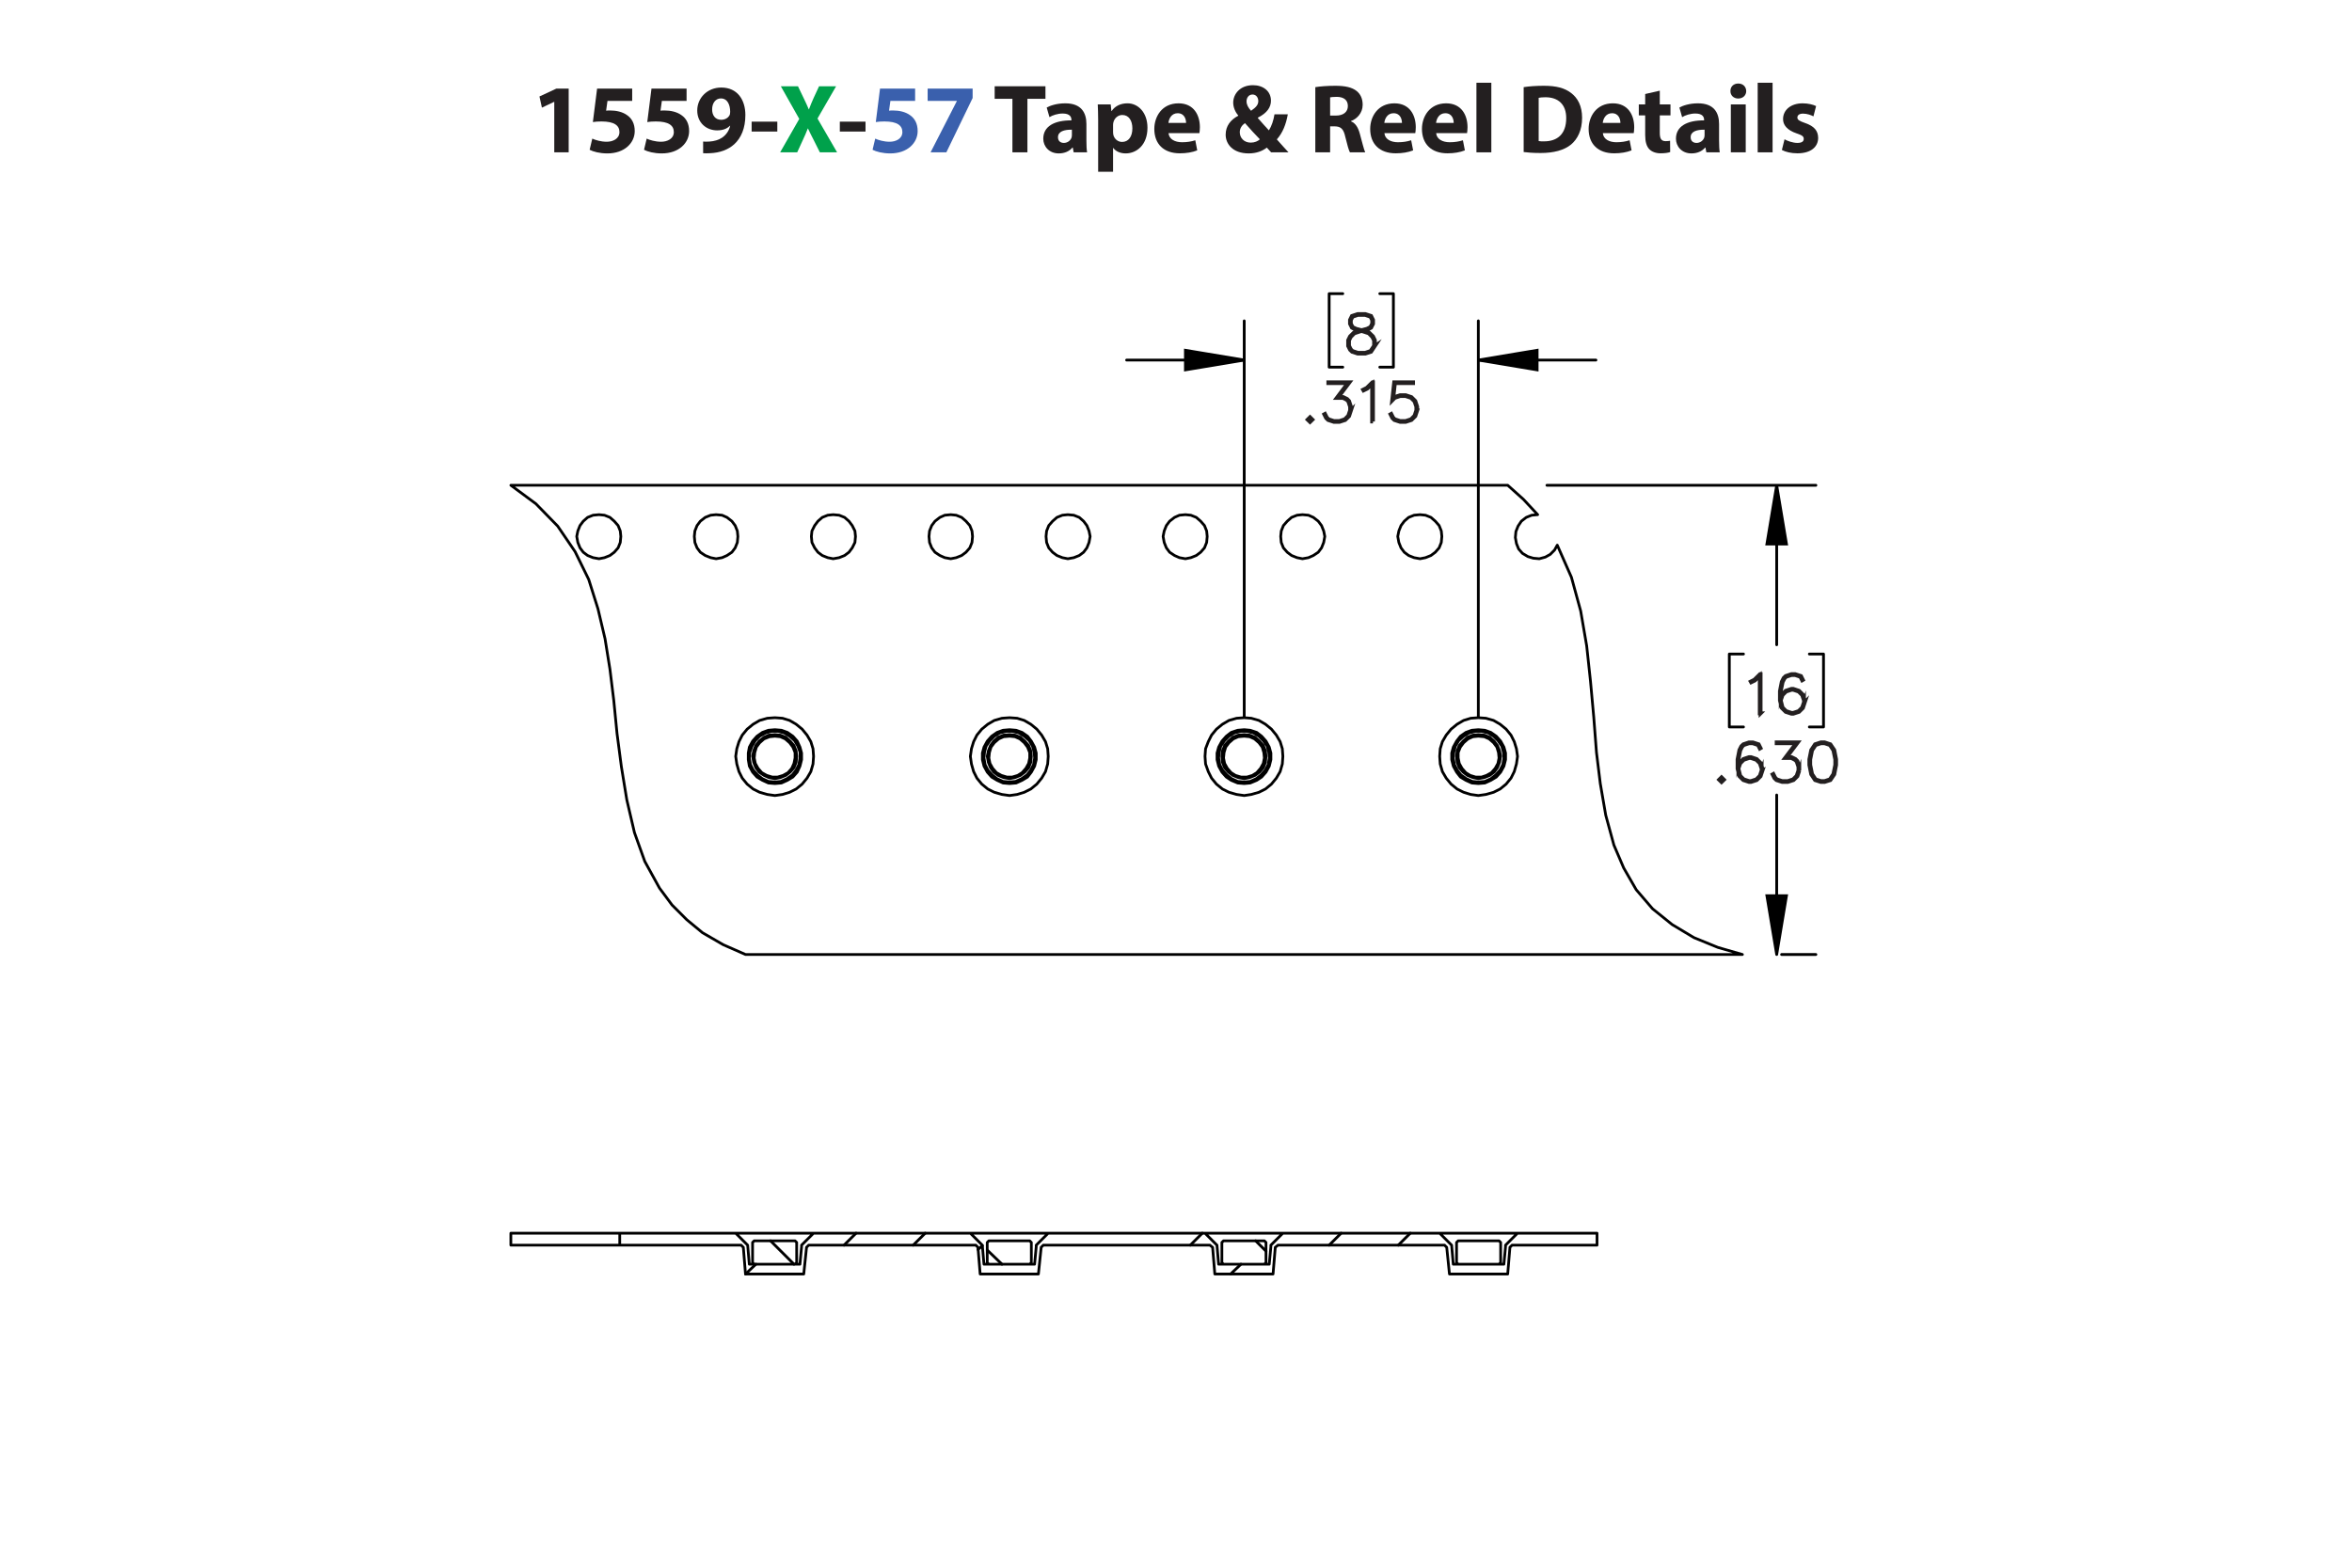 <?xml version="1.0" encoding="UTF-8"?><svg id="Layer_1" xmlns="http://www.w3.org/2000/svg" viewBox="0 0 432 288"><defs><style>.cls-1{stroke:#231f20;stroke-width:.7px;}.cls-1,.cls-2{stroke-miterlimit:10;}.cls-3,.cls-4{stroke-linecap:round;stroke-linejoin:round;}.cls-3,.cls-4,.cls-2{fill:none;stroke:#000;}.cls-3,.cls-2{stroke-width:.51px;}.cls-4{stroke-width:.5px;}.cls-5{fill:#00a14b;}.cls-6{fill:#231f20;}.cls-7{fill:#3a60ad;}</style></defs><g><path class="cls-6" d="M101.804,18.711h-.036l-2.233,1.062-.45-2.053,3.097-1.44h2.269v11.704h-2.647v-9.273Z"/><path class="cls-6" d="M116.116,18.531h-4.538l-.252,1.8c.252-.036,.468-.036,.756-.036,1.116,0,2.251,.252,3.079,.847,.882,.594,1.422,1.566,1.422,2.935,0,2.179-1.873,4.106-5.023,4.106-1.422,0-2.611-.324-3.259-.666l.486-2.052c.522,.252,1.585,.576,2.647,.576,1.134,0,2.341-.54,2.341-1.783,0-1.206-.955-1.945-3.295-1.945-.648,0-1.099,.036-1.585,.108l.774-6.14h6.446v2.251Z"/><path class="cls-6" d="M126.105,18.531h-4.537l-.252,1.8c.252-.036,.468-.036,.756-.036,1.117,0,2.251,.252,3.079,.847,.882,.594,1.422,1.566,1.422,2.935,0,2.179-1.873,4.106-5.023,4.106-1.422,0-2.611-.324-3.259-.666l.486-2.052c.522,.252,1.585,.576,2.647,.576,1.134,0,2.341-.54,2.341-1.783,0-1.206-.955-1.945-3.295-1.945-.648,0-1.099,.036-1.585,.108l.774-6.14h6.446v2.251Z"/><path class="cls-6" d="M129.145,26.003c.342,.036,.648,.036,1.188,0,.829-.054,1.675-.288,2.305-.72,.756-.522,1.261-1.278,1.477-2.161l-.054-.018c-.522,.54-1.278,.846-2.341,.846-1.98,0-3.655-1.386-3.655-3.655,0-2.287,1.837-4.213,4.412-4.213,3.007,0,4.429,2.305,4.429,5.042,0,2.431-.774,4.213-2.053,5.383-1.116,1.008-2.647,1.566-4.465,1.639-.468,.036-.936,.018-1.242,0v-2.143Zm1.656-5.87c0,1.009,.54,1.873,1.657,1.873,.738,0,1.26-.36,1.512-.774,.09-.162,.144-.342,.144-.684,0-1.243-.468-2.467-1.71-2.467-.936,0-1.621,.828-1.603,2.052Z"/><path class="cls-6" d="M142.772,22.348v1.818h-4.717v-1.818h4.717Z"/><path class="cls-5" d="M150.584,27.984l-1.098-2.197c-.45-.846-.738-1.476-1.081-2.179h-.036c-.252,.703-.558,1.333-.936,2.179l-1.008,2.197h-3.133l3.511-6.14-3.385-5.996h3.151l1.062,2.215c.36,.738,.63,1.333,.918,2.017h.036c.288-.774,.522-1.315,.829-2.017l1.026-2.215h3.133l-3.421,5.924,3.601,6.212h-3.169Z"/><path class="cls-6" d="M158.972,22.348v1.818h-4.718v-1.818h4.718Z"/><path class="cls-7" d="M168.081,18.531h-4.537l-.252,1.8c.252-.036,.468-.036,.756-.036,1.117,0,2.251,.252,3.079,.847,.882,.594,1.422,1.566,1.422,2.935,0,2.179-1.873,4.106-5.023,4.106-1.422,0-2.611-.324-3.259-.666l.486-2.052c.522,.252,1.585,.576,2.647,.576,1.134,0,2.341-.54,2.341-1.783,0-1.206-.955-1.945-3.295-1.945-.648,0-1.099,.036-1.585,.108l.774-6.14h6.446v2.251Z"/><path class="cls-7" d="M178.647,16.28v1.728l-4.825,9.975h-2.899l4.826-9.417v-.036h-5.366v-2.251h8.264Z"/><path class="cls-6" d="M185.954,18.153h-3.259v-2.305h9.327v2.305h-3.313v9.831h-2.754v-9.831Z"/><path class="cls-6" d="M197.204,27.984l-.162-.882h-.054c-.576,.702-1.477,1.081-2.521,1.081-1.783,0-2.845-1.296-2.845-2.701,0-2.287,2.053-3.385,5.168-3.367v-.126c0-.468-.252-1.134-1.602-1.134-.9,0-1.855,.306-2.431,.666l-.504-1.765c.612-.342,1.818-.774,3.421-.774,2.935,0,3.871,1.728,3.871,3.799v3.061c0,.846,.036,1.656,.126,2.143h-2.466Zm-.324-4.159c-1.44-.018-2.557,.324-2.557,1.386,0,.702,.468,1.044,1.08,1.044,.684,0,1.243-.45,1.422-1.008,.036-.144,.054-.306,.054-.468v-.954Z"/><path class="cls-6" d="M201.702,22.132c0-1.152-.036-2.143-.072-2.953h2.377l.127,1.225h.036c.648-.936,1.657-1.423,2.935-1.423,1.927,0,3.655,1.675,3.655,4.483,0,3.205-2.035,4.718-3.998,4.718-1.062,0-1.891-.432-2.287-1.008h-.036v4.375h-2.737v-9.416Zm2.737,2.07c0,.216,.018,.414,.054,.576,.18,.738,.81,1.296,1.603,1.296,1.188,0,1.891-.99,1.891-2.485,0-1.404-.63-2.466-1.855-2.466-.774,0-1.458,.576-1.639,1.386-.036,.144-.054,.324-.054,.486v1.206Z"/><path class="cls-6" d="M214.627,24.455c.09,1.135,1.206,1.675,2.484,1.675,.936,0,1.692-.126,2.431-.36l.36,1.855c-.9,.36-1.999,.54-3.187,.54-2.989,0-4.699-1.728-4.699-4.483,0-2.233,1.386-4.7,4.447-4.7,2.844,0,3.925,2.215,3.925,4.394,0,.468-.055,.882-.091,1.08h-5.671Zm3.223-1.872c0-.666-.288-1.783-1.548-1.783-1.152,0-1.621,1.044-1.692,1.783h3.241Z"/><path class="cls-6" d="M233.475,27.984c-.252-.27-.504-.54-.792-.864-.793,.612-1.891,1.062-3.331,1.062-2.936,0-4.231-1.747-4.231-3.439,0-1.602,.918-2.754,2.305-3.475v-.072c-.522-.576-.919-1.477-.919-2.341,0-1.53,1.207-3.205,3.638-3.205,1.872,0,3.295,1.098,3.295,2.845,0,1.224-.721,2.269-2.394,3.115l-.019,.072c.702,.774,1.44,1.656,2.035,2.269,.486-.756,.864-1.873,1.026-2.953h2.448c-.324,1.837-.936,3.403-2.017,4.609,.685,.774,1.387,1.567,2.143,2.377h-3.187Zm-2.071-2.394c-.756-.756-1.746-1.855-2.736-2.971-.504,.36-.954,.882-.954,1.675,0,1.026,.774,1.908,2.017,1.908,.72,0,1.315-.27,1.674-.612Zm-2.448-6.986c0,.612,.288,1.152,.828,1.747,.883-.612,1.332-1.081,1.332-1.783,0-.576-.342-1.206-1.062-1.206-.702,0-1.099,.612-1.099,1.242Z"/><path class="cls-6" d="M241.59,16.01c.883-.144,2.196-.252,3.655-.252,1.801,0,3.061,.27,3.925,.954,.721,.576,1.116,1.422,1.116,2.539,0,1.548-1.098,2.61-2.143,2.989v.054c.847,.342,1.315,1.152,1.621,2.269,.378,1.368,.756,2.953,.99,3.421h-2.809c-.198-.342-.486-1.333-.847-2.827-.324-1.513-.847-1.927-1.963-1.945h-.828v4.771h-2.719v-11.974Zm2.719,5.222h1.08c1.369,0,2.179-.684,2.179-1.747,0-1.116-.756-1.674-2.017-1.692-.666,0-1.044,.054-1.242,.09v3.349Z"/><path class="cls-6" d="M254.28,24.455c.09,1.135,1.206,1.675,2.484,1.675,.936,0,1.692-.126,2.431-.36l.36,1.855c-.9,.36-1.999,.54-3.188,.54-2.988,0-4.699-1.728-4.699-4.483,0-2.233,1.387-4.7,4.447-4.7,2.845,0,3.926,2.215,3.926,4.394,0,.468-.055,.882-.091,1.08h-5.671Zm3.223-1.872c0-.666-.288-1.783-1.549-1.783-1.152,0-1.62,1.044-1.692,1.783h3.241Z"/><path class="cls-6" d="M263.784,24.455c.09,1.135,1.206,1.675,2.484,1.675,.936,0,1.693-.126,2.432-.36l.359,1.855c-.9,.36-1.998,.54-3.187,.54-2.989,0-4.699-1.728-4.699-4.483,0-2.233,1.386-4.7,4.447-4.7,2.845,0,3.925,2.215,3.925,4.394,0,.468-.054,.882-.09,1.08h-5.672Zm3.223-1.872c0-.666-.288-1.783-1.548-1.783-1.152,0-1.621,1.044-1.692,1.783h3.24Z"/><path class="cls-6" d="M271.182,15.2h2.736v12.784h-2.736V15.2Z"/><path class="cls-6" d="M279.857,16.01c1.009-.162,2.323-.252,3.709-.252,2.305,0,3.8,.414,4.97,1.296,1.261,.936,2.053,2.431,2.053,4.573,0,2.323-.847,3.925-2.017,4.915-1.278,1.062-3.223,1.566-5.6,1.566-1.423,0-2.431-.09-3.115-.18v-11.919Zm2.755,9.903c.234,.054,.612,.054,.954,.054,2.485,.018,4.106-1.351,4.106-4.249,.018-2.521-1.458-3.853-3.817-3.853-.612,0-1.008,.054-1.242,.108v7.94Z"/><path class="cls-6" d="M294.401,24.455c.091,1.135,1.207,1.675,2.485,1.675,.935,0,1.692-.126,2.431-.36l.36,1.855c-.9,.36-1.999,.54-3.188,.54-2.988,0-4.699-1.728-4.699-4.483,0-2.233,1.387-4.7,4.447-4.7,2.845,0,3.925,2.215,3.925,4.394,0,.468-.054,.882-.09,1.08h-5.672Zm3.224-1.872c0-.666-.288-1.783-1.549-1.783-1.152,0-1.62,1.044-1.692,1.783h3.241Z"/><path class="cls-6" d="M304.86,16.659v2.521h1.963v2.017h-1.963v3.187c0,1.062,.252,1.548,1.08,1.548,.343,0,.612-.036,.81-.072l.018,2.07c-.359,.144-1.008,.234-1.782,.234-.882,0-1.62-.306-2.053-.756-.504-.522-.756-1.368-.756-2.611v-3.601h-1.171v-2.017h1.171v-1.909l2.683-.612Z"/><path class="cls-6" d="M313.41,27.984l-.162-.882h-.054c-.576,.702-1.477,1.081-2.521,1.081-1.783,0-2.845-1.296-2.845-2.701,0-2.287,2.053-3.385,5.167-3.367v-.126c0-.468-.252-1.134-1.603-1.134-.9,0-1.855,.306-2.431,.666l-.504-1.765c.612-.342,1.818-.774,3.421-.774,2.935,0,3.871,1.728,3.871,3.799v3.061c0,.846,.036,1.656,.126,2.143h-2.467Zm-.324-4.159c-1.44-.018-2.557,.324-2.557,1.386,0,.702,.469,1.044,1.081,1.044,.684,0,1.242-.45,1.422-1.008,.036-.144,.054-.306,.054-.468v-.954Z"/><path class="cls-6" d="M320.735,16.73c0,.756-.576,1.369-1.476,1.369-.865,0-1.441-.612-1.423-1.369-.019-.792,.558-1.386,1.44-1.386,.882,0,1.44,.594,1.458,1.386Zm-2.826,11.253v-8.805h2.736v8.805h-2.736Z"/><path class="cls-6" d="M322.841,15.2h2.736v12.784h-2.736V15.2Z"/><path class="cls-6" d="M327.772,25.589c.505,.306,1.549,.666,2.359,.666,.828,0,1.17-.288,1.17-.738s-.271-.666-1.296-1.008c-1.819-.612-2.522-1.603-2.503-2.647,0-1.638,1.404-2.881,3.583-2.881,1.026,0,1.944,.234,2.484,.504l-.486,1.891c-.396-.216-1.152-.504-1.908-.504-.666,0-1.044,.271-1.044,.72,0,.415,.342,.63,1.422,1.008,1.675,.576,2.377,1.423,2.394,2.719,0,1.639-1.296,2.845-3.816,2.845-1.152,0-2.179-.252-2.846-.612l.486-1.962Z"/></g><g><path class="cls-1" d="M252.533,63.555l-.706,1.065-1.058,.341h-1.381l-1.048-.341-.37-.359-.351-.705v-1.055l.351-.71,.707-.695,1.081-.359-.731-.175-.711-.36-.355-.714v-.719l.355-.724,1.071-.35h1.381l1.066,.35,.36,.724v.719l-.36,.714-.711,.36-.726,.175,.038,.009,1.038,.35,.712,.695,.346,.71v1.055Zm-.151-.038v-.98l-.332-.648-.65-.662-1-.327-.322-.09-.318,.09-1,.327-.655,.662-.327,.648v.98l.327,.648,.314,.322,.991,.326h1.337l.982-.326,.654-.97Zm-.342-4.068v-.644l-.322-.629-.973-.327h-1.337l-.973,.327-.322,.629v.644l.322,.639,.65,.317,.991,.255,.991-.255,.649-.317,.322-.639Z"/><g><path class="cls-1" d="M241.062,77.09l-.445,.435-.445-.435,.445-.444,.445,.444Zm-.213,0l-.232-.231-.232,.231,.232,.232,.232-.232Z"/><path class="cls-1" d="M248.135,75.406l-.346,1.046-.711,.705-1.048,.341h-1.038l-1.048-.341-.369-.359-.342-.686,.138-.076,.337,.667,.312,.322,.991,.326h1l.99-.326,.649-.653,.332-.989v-.658l-.332-.989-.322-.307-.649-.331h-1.156l2.038-2.711h-3.579v-.156h3.892l-2.038,2.711h.882l.711,.35,.36,.369,.346,1.046v.7Z"/><path class="cls-1" d="M252.179,77.431h-.156v-6.94l-.892,.904-.691,.336-.076-.133,.668-.34,1.038-1.027h.109v7.2Z"/><path class="cls-1" d="M260.299,75.406l-.346,1.046-.711,.705-1.048,.341h-1.038l-1.048-.341-.369-.359-.342-.686,.138-.076,.337,.667,.312,.322,.991,.326h1l.99-.326,.649-.653,.332-.989v-.658l-.332-.989-.649-.648-.99-.331h-1l-.991,.331-.474,.487,.364-3.345h3.471v.156h-3.333l-.308,2.758,.203-.194,1.048-.345h1.038l1.048,.345,.711,.71,.346,1.046v.7Z"/></g><g><path class="cls-1" d="M323.377,131.046h-.156v-6.94l-.892,.904-.691,.336-.076-.133,.669-.34,1.037-1.027h.109v7.2Z"/><path class="cls-1" d="M331.494,129.021l-.346,1.046-.711,.705-1.047,.341h-.36l-1.047-.341-.711-.705-.346-1.386v-1.717l.336-1.712,.351-.7,.37-.355,1.047-.35h.701l1.066,.35,.351,.705-.138,.081-.331-.653-.972-.327h-.659l-.99,.327-.308,.321-.332,.658-.341,1.679v1.211l.194-.582,.711-.71,1.047-.35h.36l1.047,.35,.711,.71,.346,1.045v.359Zm-.151-.023v-.317l-.332-.989-.648-.648-.991-.331h-.322l-.99,.331-.648,.648-.332,.979,.332,1.315,.648,.653,.99,.326h.322l.991-.326,.648-.653,.332-.989Z"/></g><g><path class="cls-1" d="M316.643,143.242l-.445,.435-.446-.435,.446-.444,.445,.444Zm-.213,0l-.232-.231-.232,.231,.232,.232,.232-.232Z"/><path class="cls-1" d="M323.719,141.558l-.346,1.046-.712,.705-1.048,.341h-.36l-1.048-.341-.712-.705-.346-1.386v-1.717l.336-1.712,.352-.7,.37-.355,1.048-.35h.702l1.066,.35,.352,.705-.138,.081-.332-.653-.973-.327h-.659l-.991,.327-.308,.321-.332,.658-.342,1.679v1.211l.194-.582,.712-.71,1.048-.35h.36l1.048,.35,.712,.71,.346,1.045v.359Zm-.151-.023v-.317l-.332-.989-.65-.648-.991-.331h-.322l-.991,.331-.649,.648-.332,.979,.332,1.315,.649,.653,.991,.326h.322l.991-.326,.65-.653,.332-.989Z"/><path class="cls-1" d="M330.481,141.558l-.346,1.046-.712,.705-1.048,.341h-1.039l-1.048-.341-.37-.359-.341-.686,.138-.076,.336,.667,.314,.322,.991,.326h1l.991-.326,.65-.653,.332-.989v-.658l-.332-.989-.323-.307-.649-.331h-1.157l2.039-2.711h-3.58v-.156h3.894l-2.039,2.711h.882l.711,.35,.361,.369,.346,1.046v.7Z"/><path class="cls-1" d="M337.244,140.541l-.337,1.713-.711,1.055-1.058,.341h-.702l-1.058-.341-.706-1.055-.342-1.713v-1.04l.342-1.712,.706-1.055,1.058-.35h.702l1.058,.35,.711,1.055,.337,1.712v1.04Zm-.151-.023v-.994l-.342-1.679-.649-.979-.982-.327h-.659l-.981,.327-.654,.979-.337,1.679v.994l.337,1.679,.654,.98,.981,.326h.659l.982-.326,.649-.98,.342-1.679Z"/></g><path class="cls-2" d="M326.331,175.35l-1.8-10.8h3.6l-1.8,10.8m0-86.2l1.8,10.8h-3.6l1.8-10.8m-54.8-23l10.8-1.8v3.6l-10.8-1.8m-43,0l-10.8,1.8v-3.6l10.8,1.8"/><path class="cls-3" d="M326.331,175.35v-29.3m0-56.9v29.3m.9,56.9h6.3m-49.4-86.2h49.4m1.4,44.4h-2.6m2.6-13.4v13.4m-2.6-13.4h2.6m-17.3,13.4h2.6m-2.6-13.4v13.4m2.6-13.4h-2.6m-46.1-54h21.6m-64.6,0h-21.6m64.6,65.6V58.95m-43,72.8V58.95m27.4,8.5h-2.5m2.5-13.5v13.5m-2.5-13.5h2.5m-11.8,13.5h2.5m-2.5-13.5v13.5m2.5-13.5h-2.5"/><path d="M326.331,175.35l-1.8-10.8h3.6m-1.8-75.4l1.8,10.8h-3.6m-53-33.8l10.8-1.8v3.6m-53.8-1.8l-10.8,1.8v-3.6"/><path class="cls-4" d="M271.531,143.65l1.2-.1,1.1-.5,.9-.7,.8-.9,.5-1,.2-1.2-.1-1.1-.3-1.1-.7-1-.8-.8-1-.6-1.2-.3h-1.1l-1.2,.3-1,.6-.9,.8-.6,1-.3,1.1-.1,1.1,.2,1.2,.5,1,.7,.9,1,.7,1.1,.5,1.1,.1m-43,0l1.1-.1,1.1-.5,.9-.7,.8-.9,.5-1,.2-1.2-.1-1.1-.3-1.1-.7-1-.8-.8-1-.6-1.2-.3h-1.1l-1.2,.3-1,.6-.8,.8-.7,1-.3,1.1-.1,1.1,.2,1.2,.5,1,.8,.9,.9,.7,1.1,.5,1.2,.1m-43.1,0l1.1-.1,1.1-.5,1-.7,.7-.9,.5-1,.2-1.2-.1-1.1-.3-1.1-.6-1-.9-.8-1-.6-1.2-.3h-1.1l-1.2,.3-1,.6-.8,.8-.7,1-.3,1.1-.1,1.1,.2,1.2,.5,1,.8,.9,.9,.7,1.1,.5,1.2,.1m-43.1,0l1.1-.1,1.1-.5,1-.7,.7-.9,.5-1,.2-1.2v-1.1l-.4-1.1-.6-1-.9-.8-1-.6-1.1-.3h-1.2l-1.1,.3-1.1,.6-.8,.8-.6,1-.4,1.1-.1,1.1,.2,1.2,.5,1,.8,.9,.9,.7,1.1,.5,1.2,.1m0,.3l1.2-.1,1.1-.5,1-.6,.8-.9,.5-1.1,.3-1.2v-1.2l-.3-1.1-.5-1.1-.8-.9-1-.7-1.1-.4-1.2-.1-1.2,.1-1.1,.4-1,.7-.8,.9-.6,1.1-.2,1.1v1.2l.2,1.2,.6,1.1,.8,.9,1,.6,1.1,.5,1.2,.1m86.2-9.9l-1.2,.1-1.2,.4-.9,.7-.8,.9-.6,1.1-.3,1.1v1.2l.3,1.2,.6,1.1,.8,.9,.9,.6,1.2,.5,1.2,.1,1.1-.1,1.2-.5,.9-.6,.8-.9,.6-1.1,.3-1.2v-1.2l-.3-1.1-.6-1.1-.8-.9-.9-.7-1.2-.4-1.1-.1m-43.1,0l-1.2,.1-1.1,.4-1,.7-.8,.9-.6,1.1-.3,1.1v1.2l.3,1.2,.6,1.1,.8,.9,1,.6,1.1,.5,1.2,.1,1.2-.1,1.1-.5,1-.6,.7-.9,.6-1.1,.3-1.2v-1.2l-.3-1.1-.6-1.1-.7-.9-1-.7-1.1-.4-1.2-.1m86.1,0l-1.2,.1-1.1,.4-1,.7-.7,.9-.6,1.1-.3,1.1v1.2l.3,1.2,.6,1.1,.7,.9,1,.6,1.1,.5,1.2,.1,1.2-.1,1.1-.5,1-.6,.8-.9,.6-1.1,.3-1.2v-1.2l-.3-1.1-.6-1.1-.8-.9-1-.7-1.1-.4-1.2-.1m48.5,41.3H136.931m183.1,0l-4.5-1.3-4.4-1.8-4-2.4-3.6-2.9-3-3.5-2.3-4-1.8-4.2-1.5-5.5-1-5.8-.7-5.7-.5-6.5-.6-6.6-.7-6.5-1.1-6.4-1.7-6.2-2.6-5.9m-7.3,38.8l-.2,1.4-.4,1.4-.6,1.2-.9,1.1-1.1,.9-1.2,.6-1.4,.4-1.4,.2-1.4-.2-1.3-.4-1.2-.6-1.1-.9-.9-1.1-.7-1.2-.4-1.4-.1-1.4,.1-1.4,.4-1.3,.7-1.2,.9-1.1,1.1-.9,1.2-.7,1.3-.4,1.4-.1,1.4,.1,1.4,.4,1.2,.7,1.1,.9,.9,1.1,.6,1.2,.4,1.3,.2,1.4m-43.1,0l-.1,1.4-.4,1.4-.7,1.2-.9,1.1-1.1,.9-1.2,.6-1.4,.4-1.3,.2-1.4-.2-1.4-.4-1.2-.6-1.1-.9-.9-1.1-.6-1.2-.5-1.4-.1-1.4,.1-1.4,.5-1.3,.6-1.2,.9-1.1,1.1-.9,1.2-.7,1.4-.4,1.4-.1,1.3,.1,1.4,.4,1.2,.7,1.1,.9,.9,1.1,.7,1.2,.4,1.3,.1,1.4m-43.1,0l-.1,1.4-.4,1.4-.7,1.2-.9,1.1-1.1,.9-1.2,.6-1.3,.4-1.4,.2-1.4-.2-1.4-.4-1.2-.6-1.1-.9-.9-1.1-.6-1.2-.4-1.4-.2-1.4,.2-1.4,.4-1.3,.6-1.2,.9-1.1,1.1-.9,1.2-.7,1.4-.4,1.4-.1,1.4,.1,1.3,.4,1.2,.7,1.1,.9,.9,1.1,.7,1.2,.4,1.3,.1,1.4m-43.1,0l-.1,1.4-.4,1.4-.7,1.2-.9,1.1-1.1,.9-1.2,.6-1.3,.4-1.4,.2-1.4-.2-1.4-.4-1.2-.6-1.1-.9-.9-1.1-.6-1.2-.4-1.4-.2-1.4,.2-1.4,.4-1.3,.6-1.2,.9-1.1,1.1-.9,1.2-.7,1.4-.4,1.4-.1,1.4,.1,1.3,.4,1.2,.7,1.1,.9,.9,1.1,.7,1.2,.4,1.3,.1,1.4m-39.4-36.3l-1.1-.2-1-.4-.8-.6-.6-.8-.4-1-.2-1.1,.2-1,.4-1,.6-.8,.8-.7,1-.4,1.1-.1,1,.1,1,.4,.8,.7,.7,.8,.4,1,.1,1-.1,1.1-.4,1-.7,.8-.8,.6-1,.4-1,.2m150.8,0l-1.1-.2-1-.4-.8-.6-.6-.8-.4-1-.2-1.1,.2-1,.4-1,.6-.8,.8-.7,1-.4,1.1-.1,1,.1,1,.4,.8,.7,.7,.8,.4,1,.1,1-.1,1.1-.4,1-.7,.8-.8,.6-1,.4-1,.2m-21.6,0l-1-.2-1-.4-.8-.6-.7-.8-.4-1-.1-1.1,.1-1,.4-1,.7-.8,.8-.7,1-.4,1-.1,1.1,.1,.9,.4,.9,.7,.6,.8,.4,1,.2,1-.2,1.1-.4,1-.6,.8-.9,.6-.9,.4-1.1,.2m-21.5,0l-1.1-.2-.9-.4-.9-.6-.6-.8-.4-1-.2-1.1,.2-1,.4-1,.6-.8,.9-.7,.9-.4,1.1-.1,1,.1,1,.4,.8,.7,.7,.8,.4,1,.1,1-.1,1.1-.4,1-.7,.8-.8,.6-1,.4-1,.2m-21.6,0l-1-.2-1-.4-.8-.6-.7-.8-.4-1-.1-1.1,.1-1,.4-1,.7-.8,.8-.7,1-.4,1-.1,1.1,.1,1,.4,.8,.7,.6,.8,.4,1,.2,1-.2,1.1-.4,1-.6,.8-.8,.6-1,.4-1.1,.2m-21.5,0l-1.1-.2-.9-.4-.9-.6-.6-.8-.4-1-.1-1.1,.1-1,.4-1,.6-.8,.9-.7,.9-.4,1.1-.1,1,.1,1,.4,.8,.7,.7,.8,.4,1,.1,1-.1,1.1-.4,1-.7,.8-.8,.6-1,.4-1,.2m-21.6,0l-1-.2-1-.4-.8-.6-.6-.8-.5-1-.1-1.1,.1-1,.5-1,.6-.8,.8-.7,1-.4,1-.1,1.1,.1,1,.4,.8,.7,.6,.8,.5,1,.1,1-.1,1.1-.5,1-.6,.8-.8,.6-1,.4-1.1,.2m-21.5,0l-1-.2-1-.4-.9-.6-.6-.8-.4-1-.1-1.1,.1-1,.4-1,.6-.8,.9-.7,1-.4,1-.1,1.1,.1,.9,.4,.9,.7,.6,.8,.4,1,.1,1-.1,1.1-.4,1-.6,.8-.9,.6-.9,.4-1.1,.2m154.5-2.5l-.5,.9-.8,.8-.9,.5-1.1,.3-1.1-.1-1-.3-1-.6-.7-.8-.4-1-.2-1.1,.1-1.1,.4-1,.6-.9,.9-.7,1-.4,1.1-.1m0,0l-2.6-2.8-2.9-2.6m-183.1,0h183.1m-183.1,0l4.6,3.4,4,4.1,3.2,4.7,2.5,5.1,1.7,5.4,1.3,5.5,.9,5.6,.7,5.7,.6,6.1,.8,6.1,1,6.1,1.4,6,1.9,5.3,2.7,4.9,2.3,3.1,2.7,2.7,2.9,2.4,3.8,2.2,4.1,1.8m91.6-40.1l-1.1,.1-.9,.4-.8,.7-.6,.8-.3,1-.1,1,.2,1,.5,.9,.7,.8,.8,.5,1,.3h1.1l1-.3,.8-.5,.7-.8,.5-.9,.2-1-.1-1-.3-1-.6-.8-.8-.7-.9-.4-1-.1m0-.3l1,.1,1,.4,.8,.7,.7,.8,.4,1,.1,1-.1,1.1-.4,1-.7,.8-.8,.6-1,.4-1,.2-1.1-.2-1-.4-.8-.6-.7-.8-.4-1-.1-1.1,.1-1,.4-1,.7-.8,.8-.7,1-.4,1.1-.1m-86.2,.3l-1,.1-1,.4-.8,.7-.6,.8-.3,1-.1,1,.2,1,.5,.9,.7,.8,.9,.5,1,.3h1l1-.3,.9-.5,.7-.8,.4-.9,.2-1v-1l-.4-1-.6-.8-.8-.7-.9-.4-1-.1m0-.3l1,.1,1,.4,.8,.7,.7,.8,.4,1,.1,1-.1,1.1-.4,1-.7,.8-.8,.6-1,.4-1,.2-1.1-.2-.9-.4-.9-.6-.6-.8-.4-1-.2-1.1,.2-1,.4-1,.6-.8,.9-.7,.9-.4,1.1-.1m129.2,.3l-1,.1-.9,.4-.8,.7-.6,.8-.4,1v1l.2,1,.5,.9,.7,.8,.8,.5,1,.3h1.1l.9-.3,.9-.5,.7-.8,.5-.9,.2-1-.1-1-.3-1-.6-.8-.8-.7-.9-.4-1.1-.1m0-.3l1.1,.1,1,.4,.8,.7,.6,.8,.4,1,.2,1-.2,1.1-.4,1-.6,.8-.8,.6-1,.4-1.1,.2-1-.2-1-.4-.8-.6-.7-.8-.4-1-.1-1.1,.1-1,.4-1,.7-.8,.8-.7,1-.4,1-.1m-86.1,.3l-1.1,.1-.9,.4-.8,.7-.6,.8-.3,1-.1,1,.2,1,.5,.9,.7,.8,.9,.5,1,.3h1l1-.3,.8-.5,.7-.8,.5-.9,.2-1v-1l-.4-1-.6-.8-.8-.7-.9-.4-1-.1m0-.3l1,.1,1,.4,.8,.7,.7,.8,.4,1,.1,1-.1,1.1-.4,1-.7,.8-.8,.6-1,.4-1,.2-1.1-.2-1-.4-.8-.6-.6-.8-.4-1-.2-1.1,.2-1,.4-1,.6-.8,.8-.7,1-.4,1.1-.1"/><path class="cls-3" d="M230.631,227.95l1.9,1.9m-51.2-.2l2.7,2.6m-42.5-4.3l4.3,4.3m113.2-5.7l-2.2,2.2m-76.4,.1l-.8,.7m66.7-3l-2.2,2.2m-74.2-2.2l-2.2,2.2m60.2,3.5l-1.9,1.8m-68.8-7.5l-2.2,2.2m65.8-2.2l-2.2,2.2m-79.8,3.5l-1.9,1.8"/><path class="cls-4" d="M93.831,228.75h20m-20-2.2h20m-20,2.2v-2.2m170.6,0h14.3m-100.5,0h14.3m28.8,0h14.3m-100.5,0h14.3m143.9,2.2v-2.2m-179.5,2.2h22.3m141.6,0h15.6m-58.6,0h30.6m-73.7,0h30.6m-73.7,0h30.7m-65.4-2.2v2.2m22.7,.4l-.4-.4m.8,5.3l-.4-4.9m11.1,4.9h-10.7m11.2-4.9v.1l-.5,4.8m.9-5.3l-.4,.4m31.5,0l-.4-.4m.8,5.3l-.4-4.9m11.1,4.9h-10.7m11.2-4.9v.1l-.5,4.8m.9-5.3l-.4,.4m31.5,0l-.5-.4m.9,5.3l-.4-4.9m11.1,4.9h-10.7m11.1-4.9v.1l-.4,4.8m.9-5.3l-.5,.4m31.5,0l-.4-.4m.9,5.3l-.5-4.9m11.2,4.9h-10.7m11.1-4.9v.1l-.4,4.8m.8-5.3l-.4,.4m1.4-2.6h14.6m-14.6,0l-2.2,2.2m0,0v.3l-.3,3.2m0,0h-9.3m0,0l-.3-3.5m0,0l-2.2-2.2m-28.8,0h28.8m-28.8,0l-2.2,2.2m0,0v.3l-.3,3.2m0,0h-9.3m0,0l-.3-3.5m0,0l-2.2-2.2m-28.8,0h28.8m-28.8,0l-2.2,2.2m0,0v.3l-.3,3.2m0,0h-9.3m0,0l-.3-3.5m0,0l-2.2-2.2m-28.8,0h28.8m-28.8,0l-2.2,2.2m0,0v.3l-.3,3.2m0,0h-9.3m0,0l-.3-3.5m0,0l-2.2-2.2m-21.3,0h21.3m10.9,1.4h-7.5m-.3,.3l.3-.3m-.3,.3v3.7m.3,.3l-.3-.3m7.8,.3h-7.5m7.8-.3l-.3,.3m.3-.3v-3.7m-.3-.3l.3,.3m42.8-.3h-7.5m-.3,.3l.3-.3m-.3,.3v3.7m.3,.3l-.3-.3m7.8,.3h-7.5m7.8-.3l-.3,.3m.3-.3v-3.7m-.3-.3l.3,.3m42.8-.3h-7.5m-.3,.3l.3-.3m-.3,.3v3.7m.3,.3l-.3-.3m7.8,.3h-7.5m7.8-.3l-.3,.3m.3-.3v-3.7m-.3-.3l.3,.3m42.8-.3h-7.5m-.3,.3l.3-.3m-.3,.3v3.7m.3,.3l-.3-.3m7.8,.3h-7.5m7.8-.3l-.3,.3m.3-.3v-3.7m-.3-.3l.3,.3"/></g></svg>